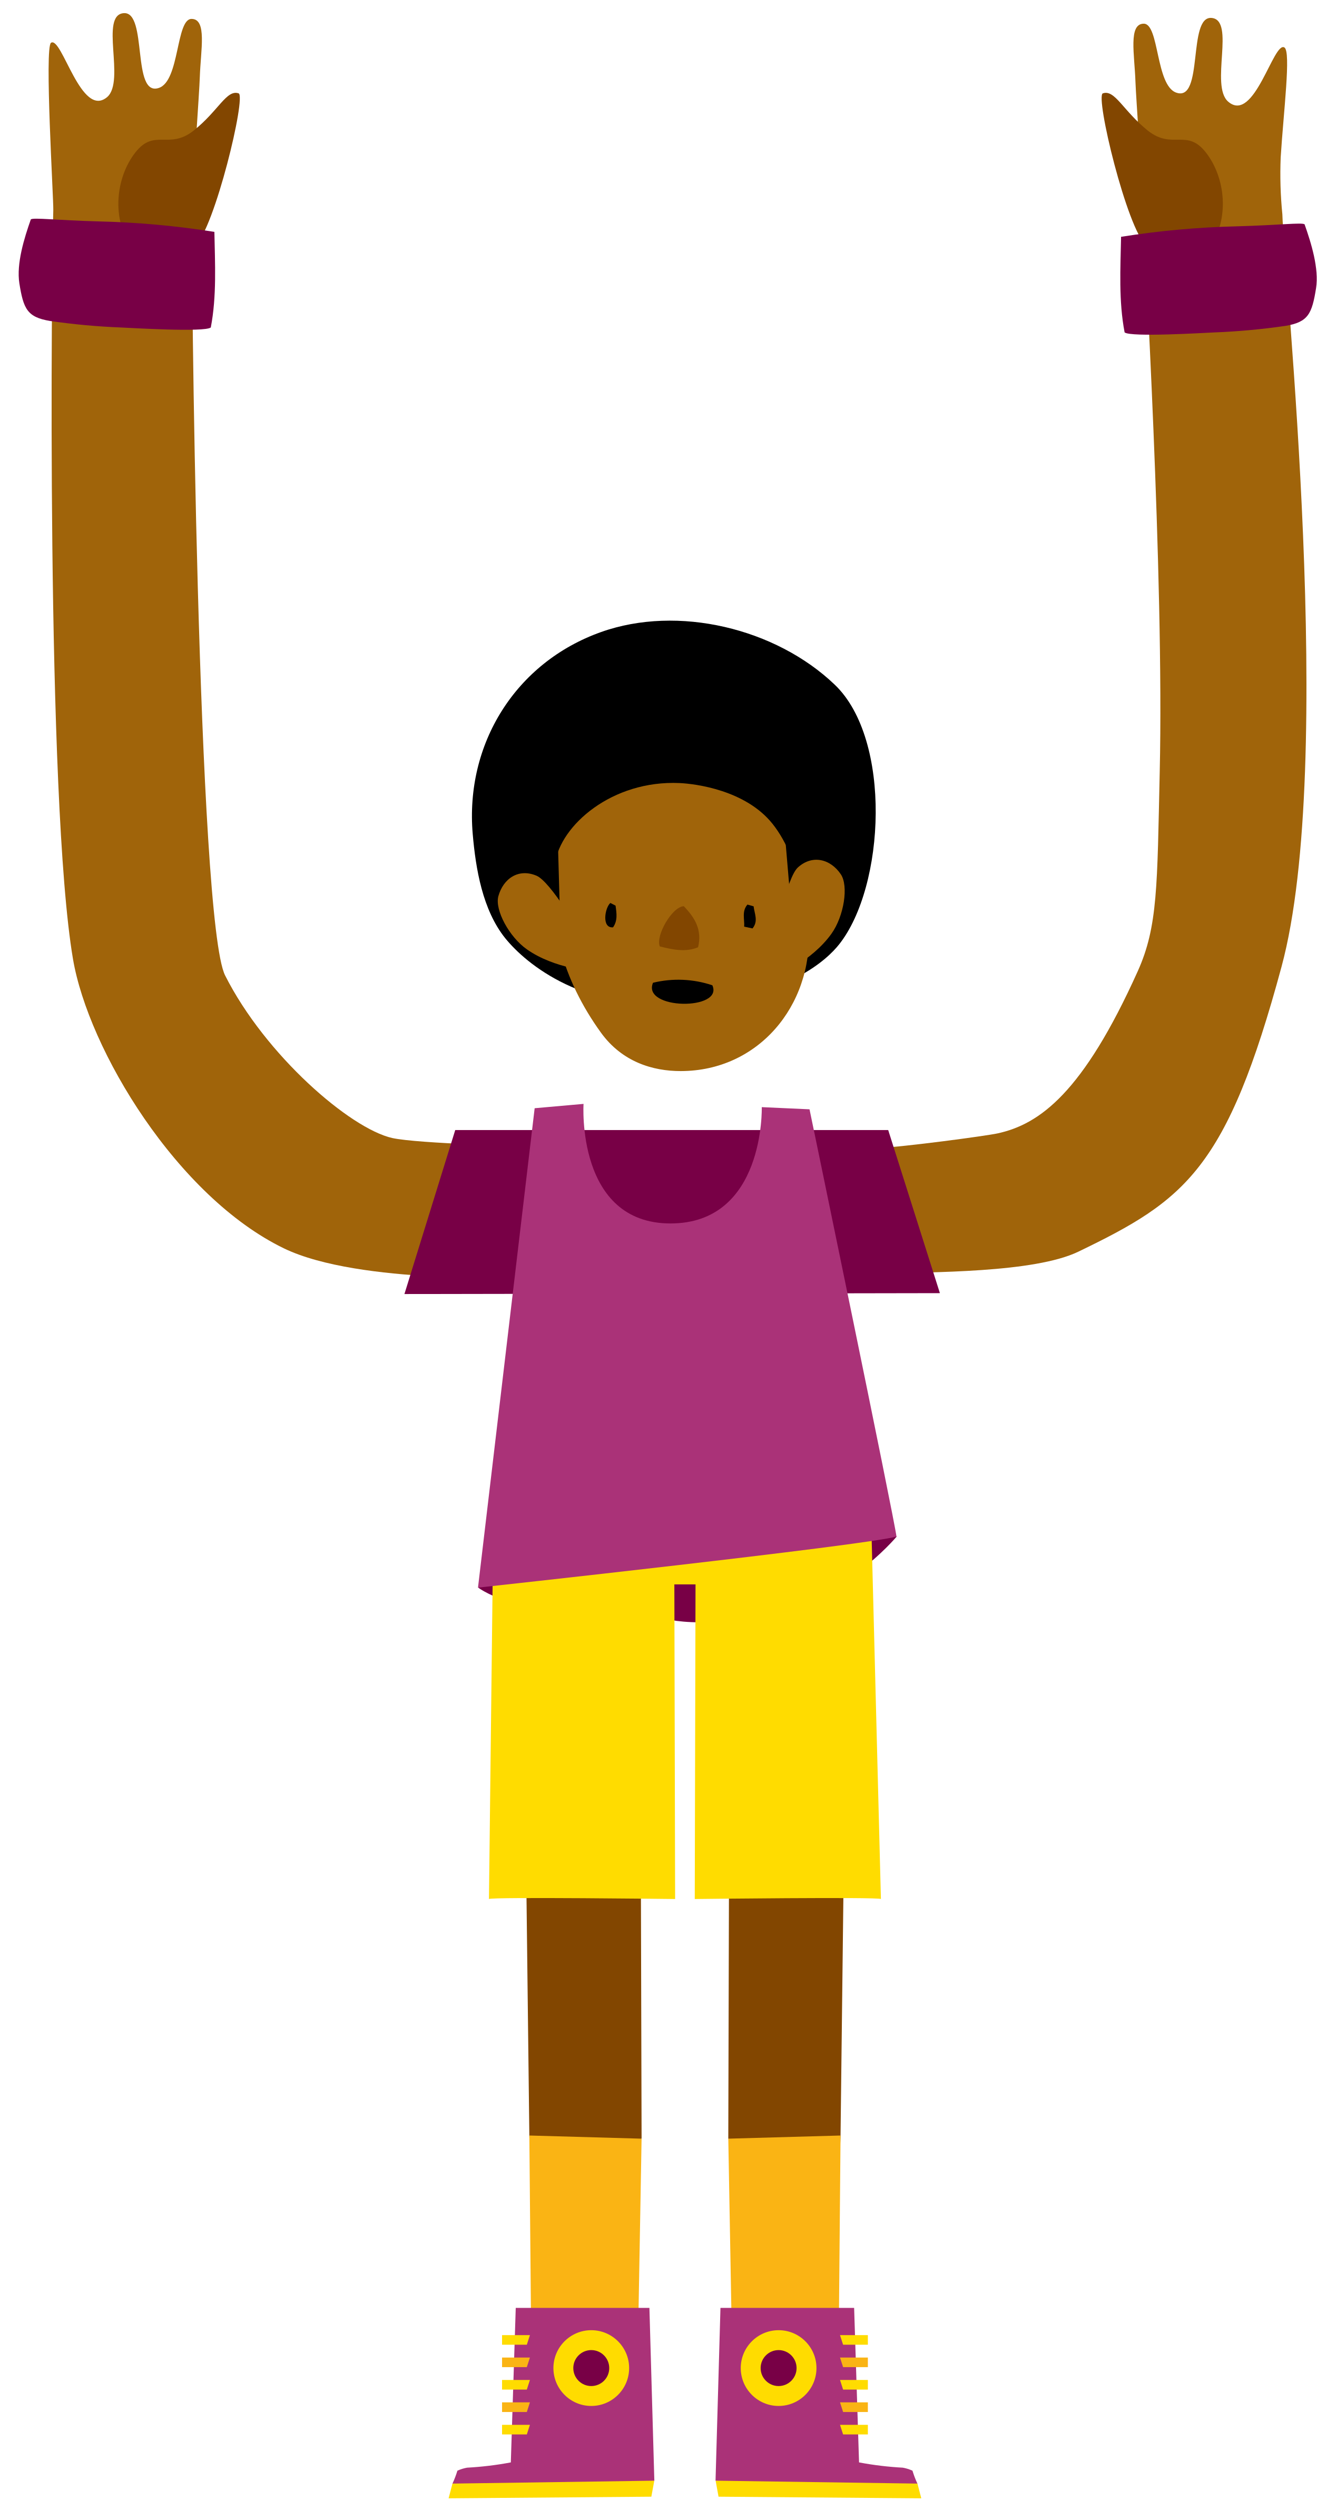 <svg version="1.1" width="107" height="203" viewBox="-1 -1 107 203" xmlns="http://www.w3.org/2000/svg" xmlns:xlink="http://www.w3.org/1999/xlink">
  <!-- Exported by Scratch - http://scratch.mit.edu/ -->
  <g id="ID0.10655032144859433" transform="matrix(1, 0, 0, 1, 0.5, 0)">
    <g id="Page-1">
      <g id="jamal-c-[sports,basketball,people,alex-eben-meyer]">
        <g id="Left-Arm">
          <path id="Shape" fill="#A0640A" stroke="none" stroke-width="1" d="M 8.800 0.068 C 10.768 -0.084 9.420 6.916 11.668 6.136 C 13.356 5.552 13.040 0.536 14.312 0.536 C 15.584 0.536 15.056 3.048 14.984 5.252 C 14.944 6.540 14.424 13.652 14.360 15.808 C 14.252 19.584 14.808 73.784 17.040 78.208 C 20.308 84.680 27.200 90.644 30.620 91.408 C 32.768 91.876 41.744 92.080 41.744 92.080 L 41.436 102.708 C 41.436 102.708 27.936 103.316 21.836 100.376 C 13.152 96.188 5.936 84.252 4.680 76.876 C 2.480 63.940 2.940 20.588 3.080 16.048 C 3.104 15.152 2.352 2.820 2.896 2.472 C 3.780 1.916 5.344 8.696 7.468 6.872 C 8.948 5.548 6.828 0.220 8.800 0.068 Z " transform="matrix(1, 0, 0, 1, -0.25, 0)"/>
          <path id="Shape" fill="#824600" stroke="none" stroke-width="1" d="M 9.484 19.200 C 7.756 16.740 8.180 13.388 9.740 11.388 C 11.300 9.388 12.472 11.200 14.488 9.600 C 16.504 8 17.156 6.248 18.136 6.580 C 18.776 6.796 16.180 17.584 14.608 18.944 C 13.036 20.304 11.200 21.672 9.484 19.200 Z " transform="matrix(1, 0, 0, 1, -0.25, 0)"/>
          <path id="Shape" fill="#780046" stroke="none" stroke-width="1" d="M 16.168 17.828 C 16.216 20.396 16.364 23.052 15.876 25.592 C 15.376 25.992 9.416 25.628 8.580 25.592 C 6.645 25.517 4.716 25.339 2.800 25.060 C 0.960 24.752 0.656 24.080 0.324 22.012 C 0.068 20.412 0.724 18.316 1.256 16.812 C 1.484 16.652 3.408 16.888 6.704 16.976 C 9.874 17.049 13.036 17.334 16.168 17.828 Z " transform="matrix(1, 0, 0, 1, -0.25, 0)"/>
        </g>
        <g id="Right-Arm">
          <path id="Shape" fill="#A0640A" stroke="none" stroke-width="1" d="M 33.800 11.776 C 34.032 8.064 34.648 3.204 34.104 2.856 C 33.220 2.300 31.656 9.080 29.536 7.256 C 28.032 5.956 30.152 0.628 28.184 0.456 C 26.216 0.284 27.564 7.300 25.320 6.524 C 23.632 5.940 23.944 0.924 22.676 0.924 C 21.408 0.924 21.928 3.436 22 5.640 C 22.044 6.928 22.560 14.040 22.624 16.196 C 22.692 18.596 24.336 45.740 23.972 61.676 C 23.764 70.952 23.824 74.224 22.188 77.860 C 17.740 87.740 14.216 90.288 10.796 91.032 C 9.860 91.236 3.196 92.132 0.984 92.232 L 0.984 102.416 C 5.436 102.296 13.784 102.360 17.360 100.636 C 26.048 96.448 29.424 93.956 33.872 77.484 C 38.320 61.012 34.056 20.948 33.936 16.408 C 33.782 14.869 33.737 13.321 33.800 11.776 Z " transform="matrix(1, 0, 0, 1, 68.75, 0)"/>
          <path id="Shape" fill="#824600" stroke="none" stroke-width="1" d="M 27.984 19.200 C 29.708 16.740 29.288 13.388 27.728 11.388 C 26.168 9.388 25 11.200 23 9.600 C 21 8 20.332 6.248 19.352 6.580 C 18.712 6.796 21.308 17.584 22.880 18.944 C 24.452 20.304 26.256 21.672 27.984 19.200 Z " transform="matrix(1, 0, 0, 1, 68.75, 0)"/>
          <path id="Shape" fill="#780046" stroke="none" stroke-width="1" d="M 20.832 18.228 C 20.780 20.796 20.632 23.452 21.120 25.992 C 21.620 26.392 27.580 26.028 28.416 25.992 C 30.352 25.917 32.283 25.739 34.200 25.460 C 36.036 25.152 36.340 24.480 36.672 22.412 C 36.928 20.812 36.272 18.716 35.740 17.212 C 35.512 17.052 33.588 17.288 30.292 17.376 C 27.123 17.449 23.963 17.733 20.832 18.228 Z " transform="matrix(1, 0, 0, 1, 68.75, 0)"/>
        </g>
        <path id="Shape" fill="#780046" stroke="none" stroke-width="1" d="M 57.244 115.912 L 37.600 127.912 C 37.600 127.912 40.228 129.992 46.992 129.992 C 53.756 129.992 52.504 131.320 59.684 130.412 C 66.864 129.504 71.600 123.768 71.600 123.768 L 57.244 115.912 Z " transform="matrix(1, 0, 0, 1, -0.25, 0)"/>
        <g id="Left-Leg">
          <path id="Shape" fill="#824600" stroke="none" stroke-width="1" d="M 6.224 2.676 L 6.756 47.400 L 6.924 51.900 L 15.876 47.656 C 15.876 47.656 15.772 4.696 15.724 4.620 L 6.224 2.676 Z " transform="matrix(1, 0, 0, 1, 34.75, 125)"/>
          <path id="Shape" fill="#FAB414" stroke="none" stroke-width="1" d="M 6.892 62.360 L 6.756 47.404 L 15.876 47.660 L 15.612 62.564 L 6.892 62.360 " transform="matrix(1, 0, 0, 1, 34.75, 125)"/>
          <path id="Shape" fill="#FFDC00" stroke="none" stroke-width="1" d="M 3.800 0.272 L 3.476 28.200 C 3.696 28.024 18.600 28.200 18.600 28.200 L 18.532 0.272 L 3.800 0.272 Z " transform="matrix(1, 0, 0, 1, 34.75, 125)"/>
          <path id="Shape" fill="#FFDC00" stroke="none" stroke-width="1" d="M 0.512 75.664 L 7.128 74.808 L 16.908 75.432 L 16.668 76.732 L 0.196 76.864 L 0.512 75.664 " transform="matrix(1, 0, 0, 1, 34.75, 125)"/>
          <path id="Shape" fill="#AA3278" stroke="none" stroke-width="1" d="M 1.696 74.376 C 2.889 74.311 4.077 74.168 5.252 73.948 L 5.652 61.400 L 16.512 61.400 L 16.912 75.432 L 0.512 75.668 C 0.670 75.328 0.803 74.978 0.912 74.620 C 1.162 74.506 1.426 74.424 1.696 74.376 Z " transform="matrix(1, 0, 0, 1, 34.75, 125)"/>
          <path id="Oval" fill="#FFDC00" stroke="none" stroke-width="1" d="M 11.788 63.212 C 12.637 63.212 13.406 63.557 13.962 64.114 C 14.519 64.670 14.864 65.439 14.864 66.288 C 14.864 67.137 14.519 67.906 13.962 68.462 C 13.406 69.019 12.637 69.364 11.788 69.364 C 10.939 69.364 10.170 69.019 9.614 68.462 C 9.057 67.906 8.712 67.137 8.712 66.288 C 8.712 65.439 9.057 64.670 9.614 64.114 C 10.170 63.557 10.939 63.212 11.788 63.212 Z " transform="matrix(1, 0, 0, 1, 34.75, 125)"/>
          <path id="Oval" fill="#780046" stroke="none" stroke-width="1" d="M 11.788 64.828 C 12.191 64.828 12.556 64.992 12.820 65.256 C 13.084 65.520 13.248 65.885 13.248 66.288 C 13.248 66.691 13.084 67.056 12.820 67.320 C 12.556 67.584 12.191 67.748 11.788 67.748 C 11.385 67.748 11.020 67.584 10.756 67.320 C 10.492 67.056 10.328 66.691 10.328 66.288 C 10.328 65.885 10.492 65.520 10.756 65.256 C 11.020 64.992 11.385 64.828 11.788 64.828 Z " transform="matrix(1, 0, 0, 1, 34.75, 125)"/>
          <path id="Shape" fill="#FFDC00" stroke="none" stroke-width="1" d="M 4.540 63.612 L 4.540 64.392 L 6.552 64.392 L 6.804 63.612 L 4.540 63.612 " transform="matrix(1, 0, 0, 1, 34.75, 125)"/>
          <path id="Shape" fill="#FAB414" stroke="none" stroke-width="1" d="M 4.540 65.432 L 4.540 66.212 L 6.552 66.212 L 6.804 65.432 L 4.540 65.432 " transform="matrix(1, 0, 0, 1, 34.75, 125)"/>
          <path id="Shape" fill="#FFDC00" stroke="none" stroke-width="1" d="M 4.540 67.252 L 4.540 68.036 L 6.552 68.036 L 6.804 67.252 L 4.540 67.252 " transform="matrix(1, 0, 0, 1, 34.75, 125)"/>
          <path id="Shape" fill="#FAB414" stroke="none" stroke-width="1" d="M 4.540 69.072 L 4.540 69.856 L 6.552 69.856 L 6.804 69.072 L 4.540 69.072 " transform="matrix(1, 0, 0, 1, 34.75, 125)"/>
          <path id="Shape" fill="#FFDC00" stroke="none" stroke-width="1" d="M 4.540 70.896 L 4.540 71.676 L 6.552 71.676 L 6.804 70.896 L 4.540 70.896 " transform="matrix(1, 0, 0, 1, 34.75, 125)"/>
        </g>
        <g id="Right-Leg">
          <path id="Shape" fill="#824600" stroke="none" stroke-width="1" d="M 12.572 5.676 L 12.040 50.400 L 11.872 54.900 L 2.920 50.660 C 2.920 50.660 3.024 7.700 3.072 7.624 L 12.572 5.676 Z " transform="matrix(1, 0, 0, 1, 54.75, 122)"/>
          <path id="Shape" fill="#FAB414" stroke="none" stroke-width="1" d="M 11.908 65.360 L 12.040 50.404 L 2.920 50.660 L 3.188 65.564 L 11.908 65.360 " transform="matrix(1, 0, 0, 1, 54.75, 122)"/>
          <path id="Shape" fill="#FFDC00" stroke="none" stroke-width="1" d="M 14.520 0.108 L 15.320 31.200 C 15.104 31.024 0.196 31.200 0.196 31.200 L 0.264 3.272 L 14.520 0.108 Z " transform="matrix(1, 0, 0, 1, 54.75, 122)"/>
          <path id="Shape" fill="#FFDC00" stroke="none" stroke-width="1" d="M 18.288 78.664 L 11.672 77.808 L 1.892 78.432 L 2.128 79.732 L 18.600 79.864 L 18.288 78.664 " transform="matrix(1, 0, 0, 1, 54.75, 122)"/>
          <path id="Shape" fill="#AA3278" stroke="none" stroke-width="1" d="M 17.104 77.376 C 15.909 77.312 14.720 77.169 13.544 76.948 L 13.144 64.400 L 2.284 64.400 L 1.884 78.432 L 18.284 78.668 C 18.126 78.329 17.992 77.978 17.884 77.620 C 17.635 77.506 17.373 77.424 17.104 77.376 Z " transform="matrix(1, 0, 0, 1, 54.75, 122)"/>
          <path id="Oval" fill="#FFDC00" stroke="none" stroke-width="1" d="M 7.008 66.212 C 7.857 66.212 8.626 66.557 9.182 67.114 C 9.739 67.670 10.084 68.439 10.084 69.288 C 10.084 70.137 9.739 70.906 9.182 71.462 C 8.626 72.019 7.857 72.364 7.008 72.364 C 6.159 72.364 5.390 72.019 4.834 71.462 C 4.277 70.906 3.932 70.137 3.932 69.288 C 3.932 68.439 4.277 67.670 4.834 67.114 C 5.390 66.557 6.159 66.212 7.008 66.212 Z " transform="matrix(1, 0, 0, 1, 54.75, 122)"/>
          <path id="Oval" fill="#780046" stroke="none" stroke-width="1" d="M 7.008 67.828 C 7.411 67.828 7.776 67.992 8.040 68.256 C 8.304 68.520 8.468 68.885 8.468 69.288 C 8.468 69.691 8.304 70.056 8.040 70.320 C 7.776 70.584 7.411 70.748 7.008 70.748 C 6.605 70.748 6.240 70.584 5.976 70.320 C 5.712 70.056 5.548 69.691 5.548 69.288 C 5.548 68.885 5.712 68.520 5.976 68.256 C 6.240 67.992 6.605 67.828 7.008 67.828 Z " transform="matrix(1, 0, 0, 1, 54.75, 122)"/>
          <path id="Shape" fill="#FFDC00" stroke="none" stroke-width="1" d="M 14.260 66.612 L 14.260 67.392 L 12.248 67.392 L 11.996 66.612 L 14.260 66.612 " transform="matrix(1, 0, 0, 1, 54.75, 122)"/>
          <path id="Shape" fill="#FAB414" stroke="none" stroke-width="1" d="M 14.260 68.432 L 14.260 69.212 L 12.248 69.212 L 11.996 68.432 L 14.260 68.432 " transform="matrix(1, 0, 0, 1, 54.75, 122)"/>
          <path id="Shape" fill="#FFDC00" stroke="none" stroke-width="1" d="M 14.260 70.252 L 14.260 71.036 L 12.248 71.036 L 11.996 70.252 L 14.260 70.252 " transform="matrix(1, 0, 0, 1, 54.75, 122)"/>
          <path id="Shape" fill="#FAB414" stroke="none" stroke-width="1" d="M 14.260 72.072 L 14.260 72.856 L 12.248 72.856 L 11.996 72.072 L 14.260 72.072 " transform="matrix(1, 0, 0, 1, 54.75, 122)"/>
          <path id="Shape" fill="#FFDC00" stroke="none" stroke-width="1" d="M 14.260 73.896 L 14.260 74.676 L 12.248 74.676 L 11.996 73.896 L 14.260 73.896 " transform="matrix(1, 0, 0, 1, 54.75, 122)"/>
        </g>
        <g id="Torso">
          <path id="Rectangle-path" fill="#FFDC00" stroke="none" stroke-width="1" d="M 15.008 31.188 L 33.256 31.188 L 33.256 39.652 L 15.008 39.652 L 15.008 31.188 Z " transform="matrix(1, 0, 0, 1, 30.75, 88)"/>
          <path id="Shape" fill="#780046" stroke="none" stroke-width="1" d="M 39.912 2.760 L 4.736 2.760 L 0.608 16.076 L 44.112 16.004 L 39.912 2.760 " transform="matrix(1, 0, 0, 1, 30.75, 88)"/>
          <path id="Shape" fill="#AA3278" stroke="none" stroke-width="1" d="M 11.188 0.988 L 15.160 0.636 C 15.160 0.636 14.544 10.344 22.224 10.344 C 29.904 10.344 29.640 0.900 29.640 0.900 L 33.520 1.076 C 33.520 1.076 40.404 34.276 40.584 35.768 C 38.068 36.488 6.584 39.916 6.584 39.916 L 11.188 0.988 Z " transform="matrix(1, 0, 0, 1, 30.75, 88)"/>
        </g>
        <g id="Head">
          <path id="Shape" fill="#000000" stroke="none" stroke-width="1" d="M 29.576 5.604 C 24.776 1.008 16.824 -0.896 10.588 1.320 C 3.632 3.792 -0.472 10.412 0.156 17.720 C 0.400 20.556 0.956 23.884 2.792 26.176 C 4.528 28.320 9.216 32.176 17.496 31.604 C 25.776 31.032 28.992 27.860 29.924 26.684 C 33.664 21.968 34.228 10.056 29.576 5.604 Z " transform="matrix(1, 0, 0, 1, 36.75, 49)"/>
          <path id="Shape" fill="#A0640A" stroke="none" stroke-width="1" d="M 27.460 25.556 C 27.460 25.252 26.944 19.936 24.516 16.896 C 22.324 14.152 18.260 13.644 16.960 13.584 C 11.476 13.336 7.280 17.020 6.840 20.112 C 6.176 24.748 7.436 29.512 10.572 33.848 C 12.292 36.228 14.788 36.976 17.060 36.972 C 23.376 36.964 27.732 31.652 27.460 25.556 Z " transform="matrix(1, 0, 0, 1, 36.75, 49)"/>
          <path id="Shape" fill="#000000" stroke="none" stroke-width="1" d="M 7.252 24.564 L 6.960 14.312 L 4.096 16.988 L 6.200 23.100 L 7.252 24.564 " transform="matrix(1, 0, 0, 1, 36.75, 49)"/>
          <path id="Shape" fill="#000000" stroke="none" stroke-width="1" d="M 27.516 23.100 L 29.624 16.988 L 25.192 13.908 L 26.012 23.560 L 27.516 23.100 " transform="matrix(1, 0, 0, 1, 36.75, 49)"/>
          <path id="Shape" fill="#A0640A" stroke="none" stroke-width="1" d="M 24.896 29.224 C 24.896 29.224 27.696 28.056 29.296 25.828 C 30.328 24.388 30.704 21.932 30.060 20.988 C 29.224 19.752 27.756 19.368 26.576 20.436 C 25.668 21.260 24.720 26 24.604 27.116 C 24.620 27.136 24.896 29.224 24.896 29.224 Z " transform="matrix(1, 0, 0, 1, 36.75, 49)"/>
          <path id="Shape" fill="#A0640A" stroke="none" stroke-width="1" d="M 9.824 28.848 C 9.824 28.848 6.812 28.668 4.564 27.092 C 3.112 26.076 1.944 23.892 2.236 22.780 C 2.636 21.336 3.876 20.488 5.340 21.108 C 6.472 21.584 8.940 25.740 9.420 26.756 C 9.400 26.784 9.824 28.848 9.824 28.848 Z " transform="matrix(1, 0, 0, 1, 36.75, 49)"/>
          <path id="Shape" fill="#000000" stroke="none" stroke-width="1" d="M 14.804 29.800 C 16.398 29.413 18.069 29.484 19.624 30.004 C 20.564 32.076 13.876 32.004 14.804 29.800 Z " transform="matrix(1, 0, 0, 1, 36.75, 49)"/>
          <path id="Shape" fill="#824600" stroke="none" stroke-width="1" d="M 18.464 26.920 C 17.428 27.344 16.384 27.104 15.352 26.848 C 15.004 25.960 16.368 23.616 17.304 23.584 C 18.200 24.508 18.812 25.504 18.464 26.920 Z " transform="matrix(1, 0, 0, 1, 36.75, 49)"/>
          <path id="Shape" fill="#000000" stroke="none" stroke-width="1" d="M 11.760 23.536 C 11.856 24.188 11.932 24.768 11.556 25.300 C 10.608 25.384 10.896 23.700 11.340 23.320 L 11.760 23.536 Z " transform="matrix(1, 0, 0, 1, 36.75, 49)"/>
          <path id="Shape" fill="#000000" stroke="none" stroke-width="1" d="M 22.976 23.592 C 23.048 24.204 23.376 24.792 22.888 25.388 L 22.212 25.244 C 22.248 24.620 22.004 24 22.476 23.452 L 22.976 23.592 Z " transform="matrix(1, 0, 0, 1, 36.75, 49)"/>
        </g>
      </g>
    </g>
  </g>
</svg>